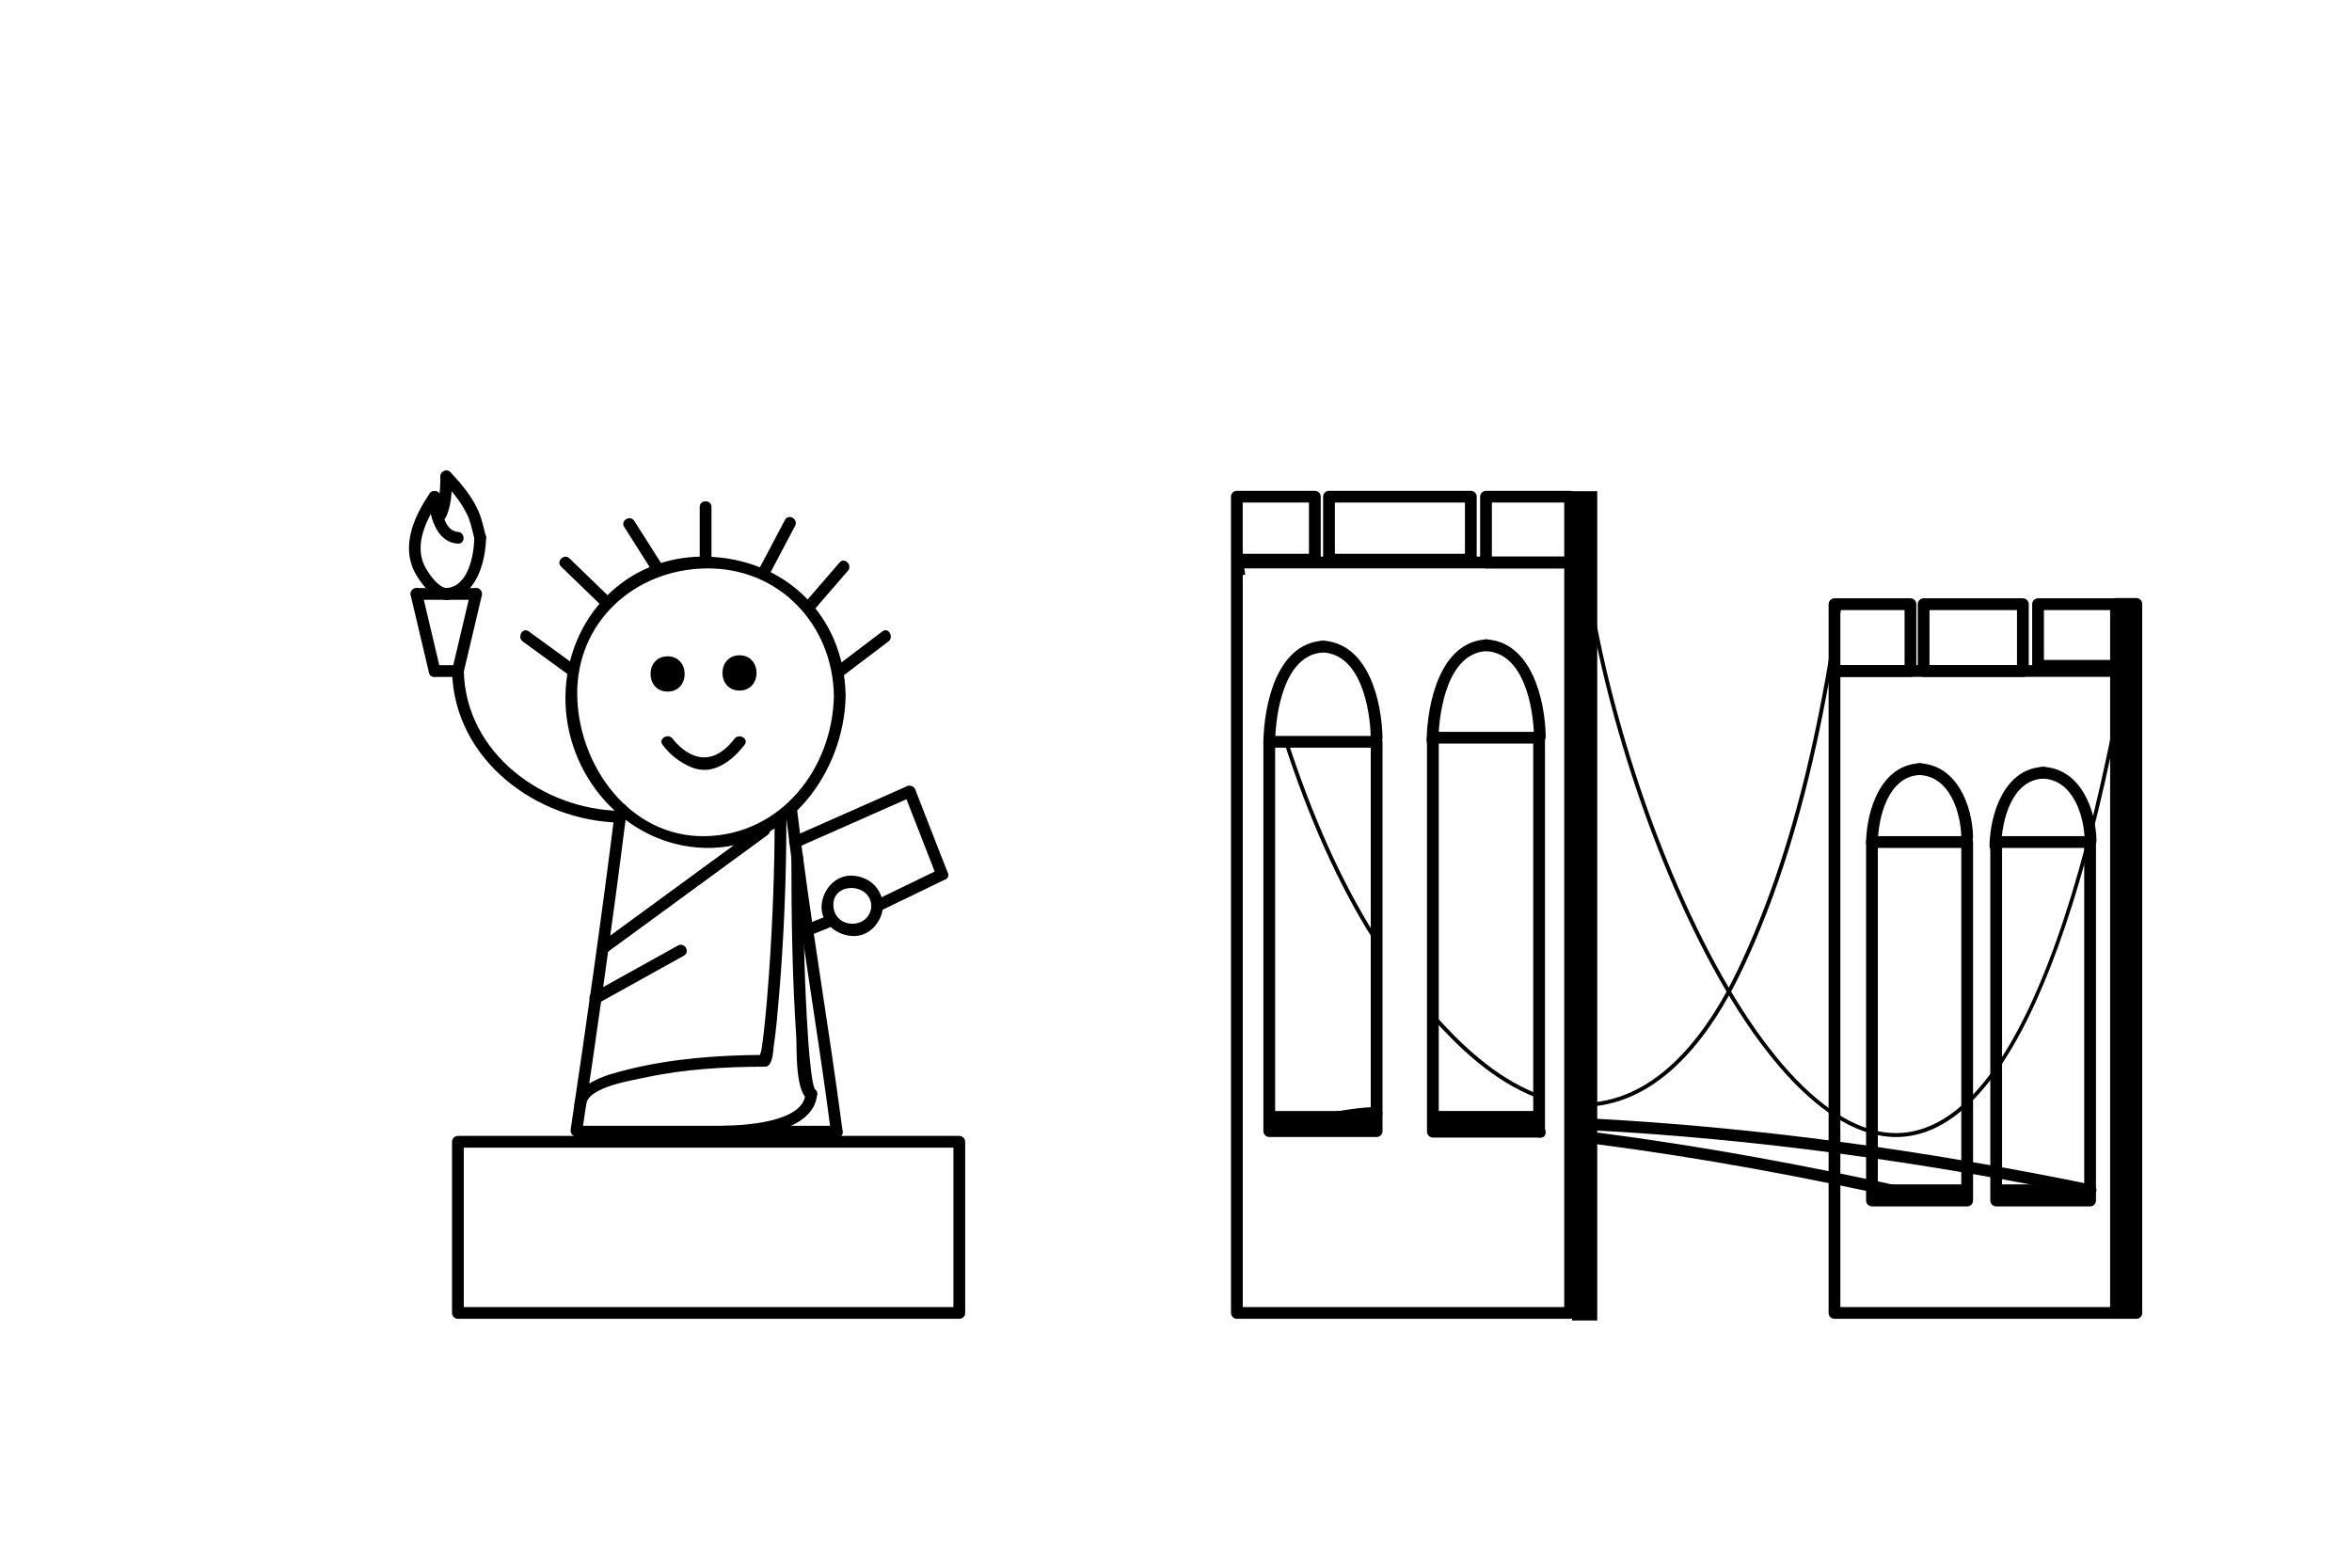 <?xml version="1.0" encoding="utf-8"?>
<!DOCTYPE svg PUBLIC "-//W3C//DTD SVG 1.1//EN" "http://www.w3.org/Graphics/SVG/1.1/DTD/svg11.dtd">
<svg version="1.1" id="Layer_1" xmlns="http://www.w3.org/2000/svg" xmlns:xlink="http://www.w3.org/1999/xlink" x="0px" y="0px"
	 width="600px" height="400px" viewBox="0 0 600 400" enable-background="new 0 0 600 400" xml:space="preserve">
<path d="M212.73,177.51c-0.33,18.48-13.4,35.43-32.74,35.84c-19.34,0.4-32.42-17.98-32.74-35.84
	c-0.33-18.73,14.58-32.17,32.74-32.48C198.66,144.72,212.41,159.27,212.73,177.51c0.03,1.93,3.03,1.94,3,0
	c-0.36-20.36-15.43-35.14-35.74-35.48c-20.31-0.34-35.39,15.64-35.74,35.48c-0.36,20.14,15.28,38.41,35.74,38.84
	c20.98,0.44,35.39-19.38,35.74-38.84C215.77,175.58,212.77,175.58,212.73,177.51z"/>
<path d="M178.5,129.35c0,4.48,0,8.96,0,13.44c0,1.94,3,1.94,3,0c0-4.48,0-8.96,0-13.44C181.5,127.42,178.5,127.42,178.5,129.35
	L178.5,129.35z"/>
<path d="M133.37,163.69c4.04,2.94,8.08,5.88,12.12,8.82c1.57,1.14,3.06-1.46,1.51-2.59c-4.04-2.94-8.08-5.88-12.12-8.82
	C133.32,159.96,131.83,162.56,133.37,163.69L133.37,163.69z"/>
<path d="M225.1,161.1c-3.88,2.94-7.75,5.88-11.63,8.82c-1.52,1.15-0.03,3.76,1.51,2.59c3.88-2.94,7.75-5.88,11.63-8.82
	C228.14,162.54,226.65,159.93,225.1,161.1L225.1,161.1z"/>
<path d="M143.15,144.59c3.3,3.19,6.6,6.38,9.9,9.57c1.39,1.34,3.51-0.77,2.12-2.12c-3.3-3.19-6.6-6.38-9.9-9.57
	C143.88,141.13,141.75,143.25,143.15,144.59L143.15,144.59z"/>
<path d="M214.17,143.53c-2.76,3.19-5.51,6.38-8.27,9.57c-1.26,1.46,0.85,3.59,2.12,2.12c2.76-3.19,5.51-6.38,8.27-9.57
	C217.55,144.2,215.44,142.07,214.17,143.53L214.17,143.53z"/>
<path d="M159.23,134.44c2.24,3.53,4.48,7.06,6.72,10.6c1.03,1.63,3.63,0.13,2.59-1.52c-2.24-3.53-4.48-7.06-6.72-10.59
	C160.79,131.3,158.2,132.8,159.23,134.44L159.23,134.44z"/>
<path d="M200.24,132.66c-2.23,4.23-4.47,8.46-6.7,12.69c-0.9,1.71,1.69,3.23,2.59,1.51c2.23-4.23,4.47-8.46,6.7-12.69
	C203.73,132.46,201.15,130.95,200.24,132.66L200.24,132.66z"/>
<g>
	<path d="M170.31,176.46c5.8,0,5.8-9,0-9C164.5,167.46,164.5,176.46,170.31,176.46L170.31,176.46z"/>
</g>
<g>
	<path d="M188.65,176.2c5.8,0,5.8-9,0-9C182.85,167.2,182.85,176.2,188.65,176.2L188.65,176.2z"/>
</g>
<path d="M169.01,190.02c1.88,2.54,4.38,4.49,7.29,5.72c5.54,2.33,10.44-1.56,13.65-5.72c1.18-1.53-1.43-3.02-2.59-1.51
	c-3.11,4.03-7.08,6.25-11.79,3.55c-1.46-0.83-3.05-2.32-3.96-3.55C170.46,186.98,167.86,188.47,169.01,190.02L169.01,190.02z"/>
<path d="M156.92,206.52c-3.4,27.28-7.29,54.5-11.34,81.69c-0.28,1.89,2.61,2.71,2.89,0.8c4.1-27.46,8.01-54.94,11.45-82.49
	C160.16,204.6,157.15,204.62,156.92,206.52L156.92,206.52z"/>
<path d="M200.33,206.52c3.21,27.49,8.04,54.76,11.63,82.2c0.25,1.89,3.25,1.91,3,0c-3.58-27.44-8.41-54.71-11.63-82.2
	C203.11,204.62,200.1,204.6,200.33,206.52L200.33,206.52z"/>
<path d="M148.03,290.25c21.81,0,43.62,0,65.43,0c1.94,0,1.94-3,0-3c-21.81,0-43.62,0-65.43,0
	C146.1,287.25,146.1,290.25,148.03,290.25L148.03,290.25z"/>
<path d="M194.29,210.47c-13.65,9.98-27.3,19.97-40.95,29.96c-1.54,1.13-0.05,3.73,1.52,2.59c13.65-9.98,27.3-19.97,40.95-29.96
	C197.35,211.93,195.85,209.33,194.29,210.47L194.29,210.47z"/>
<path d="M172.95,241.25c-7.28,4.05-14.57,8.1-21.85,12.14c-1.69,0.94-0.18,3.53,1.52,2.59c7.28-4.05,14.57-8.1,21.85-12.14
	C176.15,242.9,174.64,240.31,172.95,241.25L172.95,241.25z"/>
<path d="M222.29,231.13c-0.33,6.08-9.36,6.08-9.69,0C212.26,225.05,221.96,225.07,222.29,231.13c0.11,1.92,3.11,1.93,3,0
	c-0.24-4.41-3.47-7.47-7.85-7.7c-4.37-0.23-7.62,3.63-7.85,7.7c-0.24,4.4,3.83,7.49,7.85,7.7c4.37,0.23,7.62-3.63,7.85-7.7
	C225.4,229.2,222.4,229.21,222.29,231.13z"/>
<path d="M206.36,238.78c1.71-0.69,3.43-1.38,5.14-2.07c0.76-0.31,1.28-0.99,1.05-1.84c-0.2-0.72-1.08-1.35-1.84-1.05
	c-1.71,0.69-3.43,1.38-5.14,2.07c-0.76,0.31-1.28,0.99-1.05,1.85C204.71,238.45,205.6,239.08,206.36,238.78L206.36,238.78z"/>
<path d="M224.55,232.42c5.51-2.67,11.02-5.34,16.54-8.01c1.74-0.84,0.22-3.43-1.51-2.59c-5.51,2.67-11.02,5.34-16.54,8.01
	C221.29,230.68,222.82,233.26,224.55,232.42L224.55,232.42z"/>
<path d="M203.6,216.15c9.74-4.31,19.48-8.61,29.22-12.92c1.77-0.78,0.24-3.37-1.51-2.59c-9.74,4.31-19.48,8.61-29.22,12.92
	C200.32,214.34,201.85,216.92,203.6,216.15L203.6,216.15z"/>
<path d="M230.62,202.33c2.76,7.06,5.51,14.13,8.27,21.19c0.7,1.78,3.6,1.01,2.89-0.8c-2.76-7.06-5.51-14.13-8.27-21.19
	C232.81,199.75,229.91,200.53,230.62,202.33L230.62,202.33z"/>
<path d="M115.32,171.22c0.48,22.56,21.5,38.3,42.87,38.67c1.94,0.03,1.93-2.97,0-3c-19.71-0.34-39.42-14.77-39.87-35.67
	C118.27,169.29,115.27,169.28,115.32,171.22L115.32,171.22z"/>
<path d="M104.78,151.94c1.55,6.56,3.1,13.12,4.65,19.68c0.45,1.88,3.34,1.08,2.89-0.8c-1.55-6.56-3.1-13.12-4.65-19.68
	C107.22,149.26,104.33,150.06,104.78,151.94L104.78,151.94z"/>
<path d="M110.87,172.72c1.98,0,3.96,0,5.94,0c1.94,0,1.94-3,0-3c-1.98,0-3.96,0-5.94,0C108.94,169.72,108.94,172.72,110.87,172.72
	L110.87,172.72z"/>
<path d="M118.26,171.62c1.55-6.56,3.1-13.12,4.65-19.68c0.44-1.88-2.45-2.68-2.89-0.8c-1.55,6.56-3.1,13.12-4.65,19.68
	C114.92,172.7,117.82,173.5,118.26,171.62L118.26,171.62z"/>
<path d="M106.22,153.04c5.08,0,10.16,0,15.25,0c1.94,0,1.94-3,0-3c-5.08,0-10.16,0-15.25,0
	C104.29,150.04,104.29,153.04,106.22,153.04L106.22,153.04z"/>
<path d="M121,137.2c-0.08,4.32-1.5,12.54-7.16,12.84c-1.92,0.1-1.93,3.1,0,3c7.58-0.4,10.04-9.63,10.16-15.84
	C124.04,135.27,121.04,135.27,121,137.2L121,137.2z"/>
<path d="M109.58,125.98c-3.88,5.64-7.23,13.12-3.87,19.84c1.5,3,4.52,6.79,8.13,7.23c1.92,0.23,1.9-2.77,0-3
	c-2.08-0.25-4.25-3.42-5.17-5c-3.39-5.81,0.14-12.68,3.49-17.55C113.27,125.9,110.67,124.4,109.58,125.98L109.58,125.98z"/>
<path d="M109.37,126.74c0.09,4.61,1.77,11.63,7.44,11.97c1.93,0.11,1.92-2.89,0-3c-3.66-0.22-4.39-6.31-4.44-8.97
	C112.34,124.8,109.34,124.8,109.37,126.74L109.37,126.74z"/>
<path d="M112.35,121.57c-0.02,1.95-0.1,3.89-0.39,5.82c-0.1,0.69-0.26,1.36-0.43,2.03c-0.07,0.27-0.16,0.53-0.26,0.79
	c-0.15,0.43-0.31,0.29-0.02,0.24c-1.9,0.33-1.09,3.22,0.8,2.89c1.43-0.25,2.01-1.93,2.37-3.13c0.83-2.75,0.9-5.81,0.93-8.66
	C115.36,119.63,112.36,119.63,112.35,121.57L112.35,121.57z"/>
<path d="M112.78,122.63c2.53,2.65,4.85,5.44,6.44,8.76c0.93,1.96,1.28,4.13,1.83,6.21c0.5,1.87,3.39,1.07,2.89-0.8
	c-0.57-2.16-0.99-4.32-1.89-6.38c-1.66-3.78-4.32-6.95-7.15-9.92C113.57,119.11,111.45,121.23,112.78,122.63L112.78,122.63z"/>
<path d="M244.72,333.5c-42.64,0-85.27,0-127.91,0c0.5,0.5,1,1,1.5,1.5c0-14.56,0-29.11,0-43.67c-0.5,0.5-1,1-1.5,1.5
	c42.64,0,85.27,0,127.91,0c-0.5-0.5-1-1-1.5-1.5c0,14.56,0,29.11,0,43.67c0,1.94,3,1.94,3,0c0-14.56,0-29.11,0-43.67
	c0-0.82-0.68-1.5-1.5-1.5c-42.64,0-85.27,0-127.91,0c-0.82,0-1.5,0.68-1.5,1.5c0,14.56,0,29.11,0,43.67c0,0.82,0.68,1.5,1.5,1.5
	c42.64,0,85.27,0,127.91,0C246.66,336.5,246.66,333.5,244.72,333.5z"/>
<path d="M149.53,281.82c0.41-4.49,11.94-6.21,15.13-6.9c9.94-2.15,20.25-2.71,30.39-2.76c1.93-0.01,1.94-3.01,0-3
	c-11.79,0.06-23.71,0.91-35.17,3.8c-4.42,1.11-12.82,3.19-13.34,8.86C146.36,283.75,149.36,283.73,149.53,281.82L149.53,281.82z"/>
<path d="M197.62,209.42c-0.03,12.94-0.53,25.88-1.43,38.79c-0.33,4.75-0.73,9.5-1.24,14.23c-0.19,1.79-0.41,3.57-0.69,5.35
	c-0.18,1.13-0.94,2.16,0.03,1.58c-1.65,1-0.15,3.6,1.51,2.59c1.37-0.83,1.35-3.35,1.55-4.7c0.64-4.4,1.02-8.83,1.39-13.25
	c1.25-14.82,1.84-29.71,1.87-44.58C200.63,207.49,197.63,207.49,197.62,209.42L197.62,209.42z"/>
<path d="M201.88,218.98c0.01,15.22,0.23,30.47,1.25,45.66c0.18,2.64-0.39,14.97,3.44,15.99c1.87,0.5,2.67-2.4,0.8-2.89
	c0.89,0.24,0.43,0.28,0.15-0.86c-0.33-1.36-0.5-2.77-0.67-4.16c-0.53-4.35-0.78-8.75-1.03-13.13c-0.76-13.52-0.92-27.08-0.94-40.62
	C204.88,217.05,201.88,217.05,201.88,218.98L201.88,218.98z"/>
<path d="M205.46,279.19c-0.61,7.35-16.31,7.99-21.21,8.06c-1.93,0.03-1.94,3.03,0,3c7.14-0.11,23.38-1.21,24.21-11.06
	C208.63,277.26,205.62,277.28,205.46,279.19L205.46,279.19z"/>
<path d="M400.54,333.5c-28.34,0-56.68,0-85.01,0c0.5,0.5,1,1,1.5,1.5c0-49.59,0-99.18,0-148.77c0-14.23,0-28.47,0-42.71
	c-0.5,0.5-1,1-1.5,1.5c28.34,0,56.68,0,85.01,0c-0.5-0.5-1-1-1.5-1.5c0,49.59,0,99.18,0,148.77c0,14.23,0,28.47,0,42.71
	c0,1.94,3,1.94,3,0c0-49.59,0-99.18,0-148.77c0-14.23,0-28.47,0-42.71c0-0.82-0.68-1.5-1.5-1.5c-28.34,0-56.68,0-85.01,0
	c-0.82,0-1.5,0.68-1.5,1.5c0,49.59,0,99.18,0,148.77c0,14.23,0,28.47,0,42.71c0,0.82,0.68,1.5,1.5,1.5c28.34,0,56.68,0,85.01,0
	C402.47,336.5,402.47,333.5,400.54,333.5z"/>
<path d="M539.81,333.5c-23.94,0-47.89,0-71.83,0c0.5,0.5,1,1,1.5,1.5c0-49.58,0-99.17,0-148.75c0-5.01,0-10.03,0-15.04
	c-0.5,0.5-1,1-1.5,1.5c23.94,0,47.89,0,71.83,0c-0.5-0.5-1-1-1.5-1.5c0,49.58,0,99.17,0,148.75c0,5.01,0,10.03,0,15.04
	c0,1.94,3,1.94,3,0c0-49.58,0-99.17,0-148.75c0-5.01,0-10.03,0-15.04c0-0.82-0.68-1.5-1.5-1.5c-23.94,0-47.89,0-71.83,0
	c-0.82,0-1.5,0.68-1.5,1.5c0,49.58,0,99.17,0,148.75c0,5.01,0,10.03,0,15.04c0,0.82,0.68,1.5,1.5,1.5c23.94,0,47.89,0,71.83,0
	C541.75,336.5,541.75,333.5,539.81,333.5z"/>
<path d="M351.18,287.11c-9.13,0-18.26,0-27.39,0c0.5,0.5,1,1,1.5,1.5c0-33.11,0-66.23,0-99.34c-0.5,0.5-1,1-1.5,1.5
	c9.13,0,18.26,0,27.39,0c-0.5-0.5-1-1-1.5-1.5c0,33.11,0,66.23,0,99.34c0,1.93,3,1.93,3,0c0-33.11,0-66.23,0-99.34
	c0-0.82-0.68-1.5-1.5-1.5c-9.13,0-18.26,0-27.39,0c-0.82,0-1.5,0.68-1.5,1.5c0,33.11,0,66.23,0,99.34c0,0.82,0.68,1.5,1.5,1.5
	c9.13,0,18.26,0,27.39,0C353.12,290.11,353.12,287.11,351.18,287.11z"/>
<path d="M392.63,287.25c-9.03,0-18.07,0-27.1,0c0.5,0.5,1,1,1.5,1.5c0-33.51,0-67.01,0-100.52c-0.5,0.5-1,1-1.5,1.5
	c9.03,0,18.06,0,27.1,0c-0.5-0.5-1-1-1.5-1.5c0,33.51,0,67.01,0,100.52c0,1.94,3,1.94,3,0c0-33.51,0-67.01,0-100.52
	c0-0.82-0.68-1.5-1.5-1.5c-9.03,0-18.07,0-27.1,0c-0.82,0-1.5,0.68-1.5,1.5c0,33.51,0,67.01,0,100.52c0,0.82,0.68,1.5,1.5,1.5
	c9.03,0,18.06,0,27.1,0C394.56,290.25,394.56,287.25,392.63,287.25z"/>
<path d="M325.29,189.27c0.14-7.44,2.33-22.2,12.2-22.79c1.92-0.11,1.93-3.11,0-3c-11.86,0.71-15.02,16.41-15.2,25.79
	C322.26,191.2,325.26,191.2,325.29,189.27L325.29,189.27z"/>
<path d="M352.68,188.23c-0.18-9.31-3.6-24.12-15.2-24.76c-1.93-0.11-1.92,2.9,0,3c9.65,0.53,12.06,14.35,12.2,21.76
	C349.72,190.17,352.72,190.17,352.68,188.23L352.68,188.23z"/>
<path d="M366.93,188.93c0.14-7.44,2.33-22.2,12.2-22.79c1.92-0.12,1.93-3.12,0-3c-11.86,0.71-15.02,16.41-15.2,25.79
	C363.89,190.87,366.89,190.87,366.93,188.93L366.93,188.93z"/>
<path d="M394.32,187.9c-0.18-9.31-3.6-24.12-15.2-24.76c-1.93-0.11-1.92,2.9,0,3c9.65,0.53,12.05,14.35,12.2,21.76
	C391.35,189.83,394.35,189.83,394.32,187.9L394.32,187.9z"/>
<path d="M501.83,304.82c-8.1,0-16.19,0-24.29,0c0.5,0.5,1,1,1.5,1.5c0-30.49,0-60.98,0-91.47c-0.5,0.5-1,1-1.5,1.5
	c8.1,0,16.19,0,24.29,0c-0.5-0.5-1-1-1.5-1.5c0,30.49,0,60.98,0,91.47c0,1.93,3,1.93,3,0c0-30.49,0-60.98,0-91.47
	c0-0.82-0.68-1.5-1.5-1.5c-8.1,0-16.19,0-24.29,0c-0.82,0-1.5,0.68-1.5,1.5c0,30.49,0,60.98,0,91.47c0,0.82,0.68,1.5,1.5,1.5
	c8.1,0,16.19,0,24.29,0C503.76,307.82,503.76,304.82,501.83,304.82z"/>
<path d="M533.19,304.82c-7.99,0-15.98,0-23.96,0c0.5,0.5,1,1,1.5,1.5c0-30.49,0-60.98,0-91.47c-0.5,0.5-1,1-1.5,1.5
	c7.99,0,15.98,0,23.96,0c-0.5-0.5-1-1-1.5-1.5c0,30.49,0,60.98,0,91.47c0,1.93,3,1.93,3,0c0-30.49,0-60.98,0-91.47
	c0-0.82-0.68-1.5-1.5-1.5c-7.99,0-15.98,0-23.96,0c-0.82,0-1.5,0.68-1.5,1.5c0,30.49,0,60.98,0,91.47c0,0.82,0.68,1.5,1.5,1.5
	c7.99,0,15.98,0,23.96,0C535.12,307.82,535.12,304.82,533.19,304.82z"/>
<path d="M479.04,214.85c0.13-6.41,2.65-16.71,10.64-17.1c1.93-0.1,1.94-3.1,0-3c-9.83,0.49-13.47,11.85-13.64,20.1
	C476,216.79,479,216.78,479.04,214.85L479.04,214.85z"/>
<path d="M503.33,213.56c-0.18-8.15-4.2-18.4-13.65-18.81c-1.93-0.08-1.93,2.92,0,3c7.67,0.34,10.51,9.46,10.65,15.81
	C500.37,215.49,503.37,215.49,503.33,213.56L503.33,213.56z"/>
<path d="M510.53,215.77c0.13-6.41,2.65-16.71,10.64-17.1c1.92-0.1,1.94-3.1,0-3c-9.83,0.49-13.47,11.85-13.64,20.1
	C507.49,217.7,510.49,217.7,510.53,215.77L510.53,215.77z"/>
<path d="M534.82,214.47c-0.18-8.15-4.2-18.39-13.65-18.81c-1.93-0.08-1.93,2.92,0,3c7.67,0.34,10.51,9.46,10.65,15.81
	C531.87,216.4,534.87,216.41,534.82,214.47L534.82,214.47z"/>
<path d="M375.21,141.29c-12.06,0-24.12,0-36.18,0c0.5,0.5,1,1,1.5,1.5c0-5.35,0-10.7,0-16.06c-0.5,0.5-1,1-1.5,1.5
	c12.06,0,24.12,0,36.18,0c-0.5-0.5-1-1-1.5-1.5c0,5.35,0,10.7,0,16.06c0,1.94,3,1.94,3,0c0-5.35,0-10.7,0-16.06
	c0-0.82-0.68-1.5-1.5-1.5c-12.06,0-24.12,0-36.18,0c-0.82,0-1.5,0.68-1.5,1.5c0,5.35,0,10.7,0,16.06c0,0.82,0.68,1.5,1.5,1.5
	c12.06,0,24.12,0,36.18,0C377.15,144.29,377.15,141.29,375.21,141.29z"/>
<path d="M400.54,142.03c-7.15,0-14.31,0-21.46,0c0.5,0.5,1,1,1.5,1.5c0-5.6,0-11.2,0-16.8c-0.5,0.5-1,1-1.5,1.5
	c7.15,0,14.31,0,21.46,0c-0.5-0.5-1-1-1.5-1.5c0,5.6,0,11.2,0,16.8c0,1.93,3,1.93,3,0c0-5.6,0-11.2,0-16.8c0-0.82-0.68-1.5-1.5-1.5
	c-7.15,0-14.31,0-21.46,0c-0.82,0-1.5,0.68-1.5,1.5c0,5.6,0,11.2,0,16.8c0,0.82,0.68,1.5,1.5,1.5c7.15,0,14.31,0,21.46,0
	C402.47,145.03,402.47,142.03,400.54,142.03z"/>
<path d="M335.42,141.29c-6.63,0-13.26,0-19.9,0c0.5,0.5,1,1,1.5,1.5c0-5.35,0-10.7,0-16.06c-0.5,0.5-1,1-1.5,1.5
	c6.63,0,13.26,0,19.9,0c-0.5-0.5-1-1-1.5-1.5c0,5.35,0,10.7,0,16.06c0,1.94,3,1.94,3,0c0-5.35,0-10.7,0-16.06
	c0-0.82-0.68-1.5-1.5-1.5c-6.63,0-13.26,0-19.9,0c-0.82,0-1.5,0.68-1.5,1.5c0,5.35,0,10.7,0,16.06c0,0.82,0.68,1.5,1.5,1.5
	c6.63,0,13.26,0,19.9,0C337.36,144.29,337.36,141.29,335.42,141.29z"/>
<path d="M487.36,169.72c-6.46,0-12.92,0-19.38,0c0.5,0.5,1,1,1.5,1.5c0-5.69,0-11.37,0-17.06c-0.5,0.5-1,1-1.5,1.5
	c6.46,0,12.92,0,19.38,0c-0.5-0.5-1-1-1.5-1.5c0,5.69,0,11.37,0,17.06c0,1.94,3,1.94,3,0c0-5.69,0-11.37,0-17.06
	c0-0.82-0.68-1.5-1.5-1.5c-6.46,0-12.92,0-19.38,0c-0.82,0-1.5,0.68-1.5,1.5c0,5.69,0,11.37,0,17.06c0,0.82,0.68,1.5,1.5,1.5
	c6.46,0,12.92,0,19.38,0C489.29,172.72,489.29,169.72,487.36,169.72z"/>
<path d="M516.04,169.72c-8.44,0-16.88,0-25.32,0c0.5,0.5,1,1,1.5,1.5c0-5.69,0-11.37,0-17.06c-0.5,0.5-1,1-1.5,1.5
	c8.44,0,16.88,0,25.32,0c-0.5-0.5-1-1-1.5-1.5c0,5.69,0,11.37,0,17.06c0,1.94,3,1.94,3,0c0-5.69,0-11.37,0-17.06
	c0-0.82-0.68-1.5-1.5-1.5c-8.44,0-16.88,0-25.32,0c-0.82,0-1.5,0.68-1.5,1.5c0,5.69,0,11.37,0,17.06c0,0.82,0.68,1.5,1.5,1.5
	c8.44,0,16.88,0,25.32,0C517.98,172.72,517.98,169.72,516.04,169.72z"/>
<path d="M539.81,168.39c-6.63,0-13.26,0-19.9,0c0.5,0.5,1,1,1.5,1.5c0-5.24,0-10.49,0-15.73c-0.5,0.5-1,1-1.5,1.5
	c6.63,0,13.26,0,19.9,0c-0.5-0.5-1-1-1.5-1.5c0,5.24,0,10.49,0,15.73c0,1.94,3,1.94,3,0c0-5.24,0-10.49,0-15.73
	c0-0.82-0.68-1.5-1.5-1.5c-6.63,0-13.26,0-19.9,0c-0.82,0-1.5,0.68-1.5,1.5c0,5.24,0,10.49,0,15.73c0,0.82,0.68,1.5,1.5,1.5
	c6.63,0,13.26,0,19.9,0C541.75,171.39,541.75,168.39,539.81,168.39z"/>
<g>
	<rect x="401.54" y="125.83" width="5.43" height="210.59"/>
	<path d="M407.46,336.93h-6.43V125.33h6.43V336.93z M402.04,335.93h4.43V126.33h-4.43V335.93z"/>
</g>
<g>
	<rect x="539.81" y="154.1" width="5.17" height="180.9"/>
	<path d="M544.98,333.5c-1.72,0-3.45,0-5.17,0c0.5,0.5,1,1,1.5,1.5c0-49.86,0-99.73,0-149.59c0-10.44,0-20.88,0-31.32
		c-0.5,0.5-1,1-1.5,1.5c1.72,0,3.45,0,5.17,0c-0.5-0.5-1-1-1.5-1.5c0,49.86,0,99.73,0,149.59c0,10.44,0,20.88,0,31.32
		c0,1.94,3,1.94,3,0c0-49.86,0-99.73,0-149.59c0-10.44,0-20.88,0-31.32c0-0.82-0.68-1.5-1.5-1.5c-1.72,0-3.45,0-5.17,0
		c-0.82,0-1.5,0.68-1.5,1.5c0,49.86,0,99.73,0,149.59c0,10.44,0,20.88,0,31.32c0,0.82,0.68,1.5,1.5,1.5c1.72,0,3.45,0,5.17,0
		C546.92,336.5,546.92,333.5,544.98,333.5z"/>
</g>
<g>
	<rect x="323.79" y="283.97" width="27.39" height="4.63"/>
	<path d="M351.68,289.11h-28.39v-5.63h28.39V289.11z M324.29,288.11h26.39v-3.63h-26.39V288.11z"/>
</g>
<g>
	<rect x="365.43" y="283.97" width="27.2" height="4.78"/>
	<path d="M393.13,289.25h-28.2v-5.78h28.2V289.25z M365.93,288.25h26.2v-3.78h-26.2V288.25z"/>
</g>
<g>
	<rect x="478.83" y="302.71" width="23" height="2.07"/>
	<path d="M502.33,305.27h-24v-3.07h24V305.27z M479.33,304.27h22v-1.07h-22V304.27z"/>
</g>
<g>
	<rect x="509.03" y="302.71" width="23.03" height="2.07"/>
	<path d="M532.56,305.27h-24.03v-3.07h24.03V305.27z M509.53,304.27h22.03v-1.07h-22.03V304.27z"/>
</g>
<path d="M405.04,288.33c43.01,2.23,85.71,8.19,127.89,16.85c1.89,0.39,2.69-2.5,0.8-2.89c-42.43-8.72-85.41-14.72-128.69-16.96
	C403.1,285.23,403.11,288.23,405.04,288.33L405.04,288.33z"/>
<path d="M369.53,287.79c7.26-0.35,14.52-0.31,21.78-0.1c1.94,0.06,1.93-2.94,0-3c-7.27-0.21-14.52-0.24-21.78,0.1
	C367.6,284.88,367.6,287.88,369.53,287.79L369.53,287.79z"/>
<path d="M407.76,292.01c26.62,3.45,53,8.39,79.2,14.21c1.88,0.42,2.69-2.47,0.8-2.89c-26.46-5.88-53.11-10.83-79.99-14.32
	C405.85,288.76,405.87,291.77,407.76,292.01L407.76,292.01z"/>
<path d="M366.5,288.08c8.81,0.54,17.6,1.28,26.37,2.19c1.92,0.2,1.9-2.8,0-3c-8.78-0.91-17.56-1.65-26.37-2.19
	C364.57,284.97,364.58,287.97,366.5,288.08L366.5,288.08z"/>
<path d="M333.1,287.65c6.07-0.46,11.99-2.16,18.09-2.18c1.94-0.01,1.94-3.01,0-3c-6.11,0.02-12.02,1.71-18.09,2.18
	C331.18,284.8,331.17,287.8,333.1,287.65L333.1,287.65z"/>
<path d="M483.68,290.12c-0.59,0-1.18-0.02-1.77-0.07c-17.88-1.38-37.83-24.46-54.73-63.31c-14.69-33.76-24.55-74.31-24.55-100.91h1
	c0,26.48,9.83,66.87,24.47,100.51c16.75,38.5,36.39,61.36,53.89,62.71c0.55,0.04,1.1,0.06,1.66,0.06c18.57,0,43.6-24.21,60.85-135.1
	l0.99,0.15C531.63,243.21,510.29,290.11,483.68,290.12z"/>
<path d="M406.74,282.25l-0.11-0.99c17.79-1.87,29.7-19.27,36.55-33.54c8-16.65,14.3-35.72,19.26-58.3
	c2.22-10.13,4.21-21.04,6.24-34.33l0.99,0.15c-2.04,13.31-4.02,24.24-6.25,34.39c-4.97,22.65-11.3,41.79-19.33,58.52
	C437.12,262.65,424.99,280.33,406.74,282.25z"/>
<path d="M392.03,280.1c-11.41-4.4-20.38-13.34-26.92-20.64l0.74-0.67c6.46,7.21,15.32,16.05,26.53,20.37L392.03,280.1z"/>
<path d="M350.22,239.6c-8.87-14.1-16.37-30.8-22.92-51.07l0.95-0.31c6.53,20.19,13.99,36.81,22.82,50.84L350.22,239.6z"/>
<path d="M316.67,146.79c-1.11-7.33-1.65-13.89-1.65-20.05h1c0,6.11,0.54,12.62,1.64,19.9L316.67,146.79z"/>
</svg>
